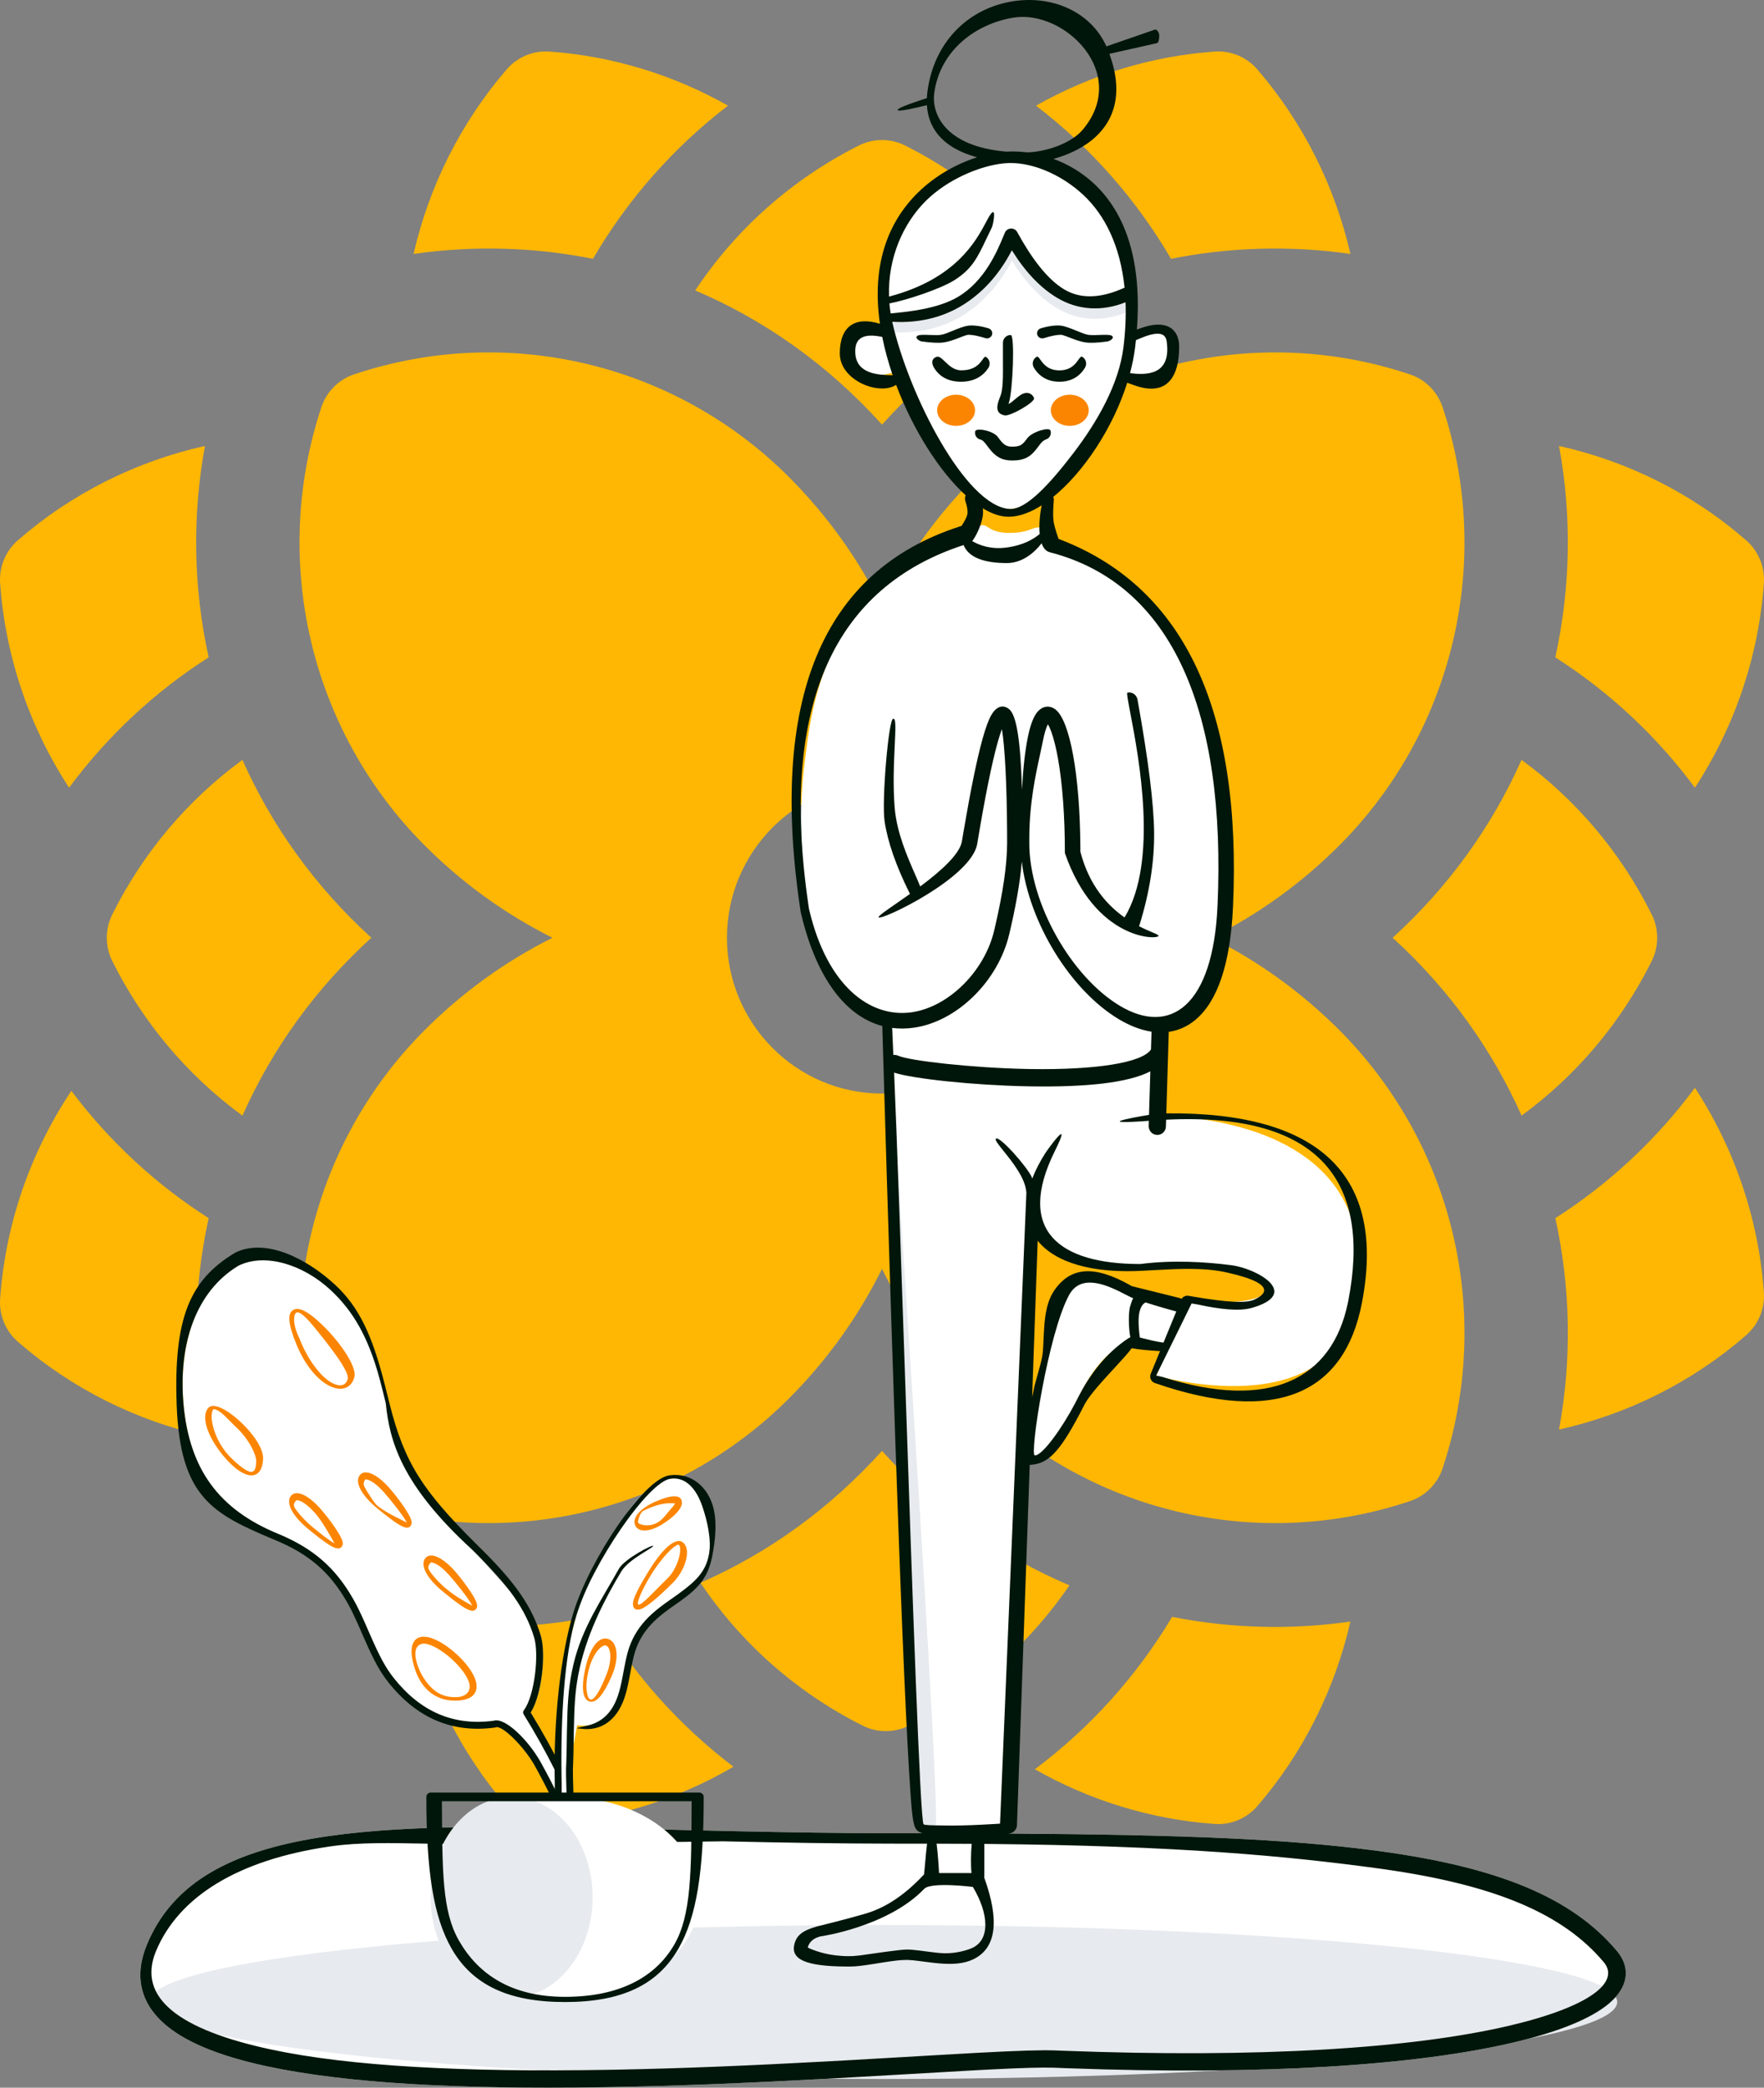 <?xml version="1.0" encoding="UTF-8"?> <svg xmlns="http://www.w3.org/2000/svg" width="169" height="200" viewBox="0 0 169 200" fill="none"><rect x="0" y="0" width="169" height="200" fill="#808080" stroke="none"/> <g clip-path="url(#clip0_2658_1132)"> <path fill-rule="evenodd" clip-rule="evenodd" d="M69.745 10.122C64.507 14.135 60.12 19.12 56.809 24.795C51.385 23.707 45.54 23.476 39.622 24.327C41.108 17.843 44.151 11.74 48.548 6.642C49.571 5.462 51.086 4.828 52.641 4.941C58.691 5.372 64.533 7.173 69.745 10.122ZM84.5 40.679C89.74 34.86 95.872 30.603 102.393 27.823C98.511 21.976 93.144 17.17 86.715 13.939C85.322 13.239 83.678 13.239 82.285 13.939C75.855 17.17 70.488 21.976 66.606 27.823C73.128 30.603 79.259 34.86 84.5 40.679ZM116.072 89.837C120.594 87.571 124.743 84.579 128.36 80.944C139.276 69.972 143.098 53.744 138.21 39.011C137.718 37.528 136.556 36.361 135.081 35.866C120.432 30.961 104.278 34.785 93.349 45.764C89.731 49.399 86.751 53.568 84.5 58.115C82.249 53.568 79.268 49.399 75.65 45.764C64.731 34.795 48.581 30.954 33.919 35.866C32.44 36.361 31.281 37.528 30.789 39.011C25.907 53.73 29.713 69.963 40.639 80.944C44.253 84.576 48.406 87.571 52.928 89.837C48.406 92.102 44.257 95.094 40.639 98.729C29.723 109.701 25.901 125.929 30.789 140.662C31.281 142.145 32.443 143.312 33.919 143.807C48.567 148.712 64.721 144.888 75.65 133.909C79.268 130.274 82.249 126.105 84.5 121.558C86.751 126.105 89.731 130.274 93.349 133.909C104.327 144.941 120.498 148.692 135.081 143.807C136.56 143.312 137.718 142.145 138.21 140.662C143.092 125.943 139.286 109.71 128.36 98.729C124.746 95.097 120.594 92.102 116.072 89.837ZM158.246 92.062C155.282 98.019 150.987 103.064 145.775 106.875C142.975 100.599 138.876 94.798 133.421 89.837C138.655 85.077 142.854 79.347 145.772 72.795C150.984 76.606 155.282 81.654 158.246 87.611C158.942 89.011 158.942 90.662 158.246 92.062ZM23.227 106.878C26.145 100.326 30.345 94.596 35.579 89.837C30.123 84.875 26.025 79.074 23.224 72.798C18.012 76.609 13.718 81.654 10.754 87.611C10.057 89.011 10.057 90.662 10.754 92.062C13.718 98.019 18.015 103.067 23.227 106.878ZM102.459 151.876C98.601 157.521 93.346 162.165 87.078 165.316C85.719 165.995 84.086 166.034 82.651 165.316C76.294 162.122 70.976 157.389 67.105 151.631C73.665 148.752 79.557 144.481 84.5 138.994C89.749 144.822 95.9 149.088 102.459 151.876ZM167.293 127.909C162.134 132.404 155.938 135.488 149.363 136.951C150.595 130.264 150.482 123.385 149.01 116.699C154.166 113.402 158.701 109.176 162.382 104.211C166.174 110.022 168.488 116.772 168.986 123.797C169.099 125.359 168.468 126.881 167.293 127.909ZM120.452 173.031C124.852 167.933 127.892 161.827 129.377 155.342C123.734 156.163 117.883 156.004 112.296 154.895C108.916 160.56 104.456 165.518 99.145 169.492C104.384 172.477 110.269 174.298 116.359 174.732C116.478 174.742 116.593 174.745 116.712 174.745C118.141 174.745 119.508 174.125 120.452 173.031ZM52.641 174.732C58.895 174.284 64.929 172.377 70.27 169.253C65.055 165.293 60.678 160.374 57.354 154.769C51.601 155.981 45.534 156.205 39.622 155.346C41.108 161.83 44.151 167.933 48.548 173.031C49.492 174.125 50.858 174.745 52.287 174.745C52.406 174.745 52.522 174.742 52.641 174.732ZM129.377 24.327C123.459 23.476 117.614 23.707 112.19 24.795C108.879 19.12 104.493 14.135 99.254 10.122C104.466 7.173 110.308 5.372 116.359 4.941C117.913 4.828 119.429 5.462 120.452 6.642C124.848 11.74 127.892 17.843 129.377 24.327ZM1.706 128.53C6.898 133.054 13.137 136.148 19.761 137.598C18.398 130.709 18.471 123.598 19.992 116.699C14.936 113.468 10.476 109.346 6.836 104.503C2.914 110.387 0.518 117.259 0.013 124.417C-0.099 125.979 0.531 127.502 1.706 128.53ZM168.986 55.876C168.488 62.901 166.174 69.651 162.382 75.462C158.701 70.493 154.166 66.271 149.007 62.974C150.479 56.291 150.595 49.409 149.363 42.722C155.938 44.185 162.134 47.269 167.293 51.764C168.468 52.792 169.099 54.314 168.986 55.876ZM6.618 75.462C10.298 70.496 14.833 66.271 19.989 62.974C18.517 56.288 18.408 49.405 19.636 42.722C13.061 44.185 6.865 47.269 1.706 51.764C0.531 52.792 -0.099 54.314 0.013 55.876C0.511 62.901 2.825 69.651 6.618 75.462ZM69.646 89.837C69.646 81.608 76.31 74.911 84.5 74.911C92.689 74.911 99.353 81.608 99.353 89.837C99.353 98.065 92.689 104.762 84.5 104.762C76.31 104.762 69.646 98.065 69.646 89.837ZM79.549 89.837C79.549 92.583 81.767 94.812 84.5 94.812C87.233 94.812 89.451 92.583 89.451 89.837C89.451 87.09 87.233 84.861 84.5 84.861C81.767 84.861 79.549 87.09 79.549 89.837Z" fill="#FFB703"></path> <path d="M45.982 175.02C40.103 175.066 35.482 175.329 31.57 175.884C22.164 177.216 16.571 180.345 14.094 186.247C12.829 189.261 13.438 191.865 15.76 193.893C17.754 195.634 20.998 196.951 25.413 197.915L25.659 197.968C33.212 199.579 43.937 200.162 57.536 199.957L58.372 199.944C64.76 199.834 71.311 199.57 79.196 199.144L87.046 198.697C89.804 198.537 92.645 198.372 93.657 198.318L95.025 198.247C97.931 198.102 99.804 198.048 100.96 198.084L102.256 198.133C120.997 198.823 135.622 197.881 145.031 195.661C149.324 194.649 152.394 193.393 154.112 191.965C155.971 190.417 156.292 188.554 154.914 186.909C150.612 181.778 143.552 178.879 132.147 177.333L131.557 177.255C122.08 176.02 110.294 175.64 87.895 175.625L84.672 175.622C80.313 175.609 76.141 175.549 70.602 175.43L56.977 175.119C52.898 175.033 50.605 175.007 48.049 175.011L45.982 175.02Z" fill="white"></path> <path d="M84.603 199.167C123.447 199.167 154.936 195.864 154.936 191.79C154.936 187.716 123.447 184.414 84.603 184.414C45.76 184.414 14.271 187.716 14.271 191.79C14.271 195.864 45.76 199.167 84.603 199.167Z" fill="#E7EAEE"></path> <path fill-rule="evenodd" clip-rule="evenodd" d="M99.03 139.413C100.306 139.64 101.181 138.386 103.158 134.207L103.304 133.904L103.447 133.615C105.804 128.959 108.529 127.475 111.622 129.162L112.864 125.481L112.447 125.288L112.046 125.106C105.623 122.223 102.155 122.047 101.64 124.58L101.589 124.857L101.546 125.08C101.169 127.011 100.247 130.73 99.581 133.896L99.468 134.437C98.912 137.15 98.586 139.335 99.03 139.413Z" fill="white"></path> <path fill-rule="evenodd" clip-rule="evenodd" d="M85.353 102.073C85.353 102.073 94.742 103.324 99.491 103.107C104.24 102.891 111.185 100.895 111.185 100.895L111.02 106.92C111.02 106.92 133.173 106.471 129.828 124.707C127.624 136.717 110.764 131.779 110.764 131.779L113.989 124.707C113.989 124.707 124.102 125.442 120.419 122.35C119.736 121.777 115.369 120.985 109.622 121.14C104.686 121.272 100.398 119.786 99.951 118.452C98.279 113.45 100.708 110.819 100.708 110.819C100.708 110.819 98.359 111.968 98.804 114.762C99.25 117.556 95.966 174.757 95.966 174.757C95.966 174.757 92.996 175.286 91.502 175.286C90.009 175.286 87.952 174.757 87.952 174.757L85.353 102.073Z" fill="white"></path> <path fill-rule="evenodd" clip-rule="evenodd" d="M85.353 102.073C85.353 102.073 90.306 175.228 89.617 175.114C89.096 175.027 87.952 174.757 87.952 174.757L85.353 102.073Z" fill="#E7EAEE"></path> <path fill-rule="evenodd" clip-rule="evenodd" d="M89.431 175.884C89.756 178.762 89.148 179.916 89.228 179.916C90.555 179.916 91.348 179.89 93.477 179.723C93.477 179.723 93.358 178.483 93.358 177.9C93.358 177.204 93.477 175.884 93.477 175.884H89.431Z" fill="white"></path> <path d="M86.15 35.507C86.15 35.507 81.199 37.375 81.199 33.858C81.199 30.342 85.019 32.095 85.019 32.095" fill="white"></path> <path d="M107.936 35.874C108.975 36.107 112.227 38.144 112.227 33.211C112.227 30.856 108.513 32.557 108.513 32.557" fill="white"></path> <path d="M96.12 15.298C92.029 15.697 83.457 19.605 85.018 30.772C86.228 39.428 92.671 48.759 96.63 48.759C100.518 48.759 107.063 40.904 108.013 33.171C109.954 17.377 100.21 14.899 96.12 15.298Z" fill="white"></path> <path fill-rule="evenodd" clip-rule="evenodd" d="M96.271 23.289C96.489 22.782 97.192 22.748 97.456 23.232C98.806 25.7 100.318 27.419 101.982 28.404C103.661 29.398 105.644 29.496 107.666 28.585C107.998 28.435 108.389 28.584 108.538 28.919C108.687 29.253 108.538 29.645 108.206 29.795C105.796 30.881 103.363 30.761 101.312 29.547C99.713 28.601 98.273 27.098 96.986 25.045L96.939 24.969L96.897 25.052C95.857 27.035 94.516 28.619 92.874 29.795L92.709 29.912C90.641 31.341 88.215 31.977 85.453 31.82C85.089 31.8 84.811 31.486 84.831 31.12C84.852 30.755 85.163 30.475 85.528 30.496C88.005 30.636 90.141 30.076 91.96 28.819C93.796 27.549 95.233 25.71 96.271 23.289Z" fill="#E7EAEE"></path> <path fill-rule="evenodd" clip-rule="evenodd" d="M117.385 86.827C116.987 94.355 114.188 97.549 110.69 98.008C110.225 98.068 110.876 100.751 110.471 101.103C108.165 103.107 104.101 103.193 97.728 103.252C91.959 103.305 88.238 102.836 85.652 101.771C85.455 101.69 85.633 98.313 85.428 98.295C82.189 98.008 78.458 95.119 77.551 87.263C74.481 60.665 83.714 55.525 92.502 51.287C92.978 51.057 93.237 50.657 93.711 50.429C94.71 49.949 94.45 51.054 96.72 51.054C98.991 51.054 98.991 50.188 100.014 50.679C100.395 50.862 100.458 52.006 100.838 52.208C109.831 56.975 118.485 66.021 117.385 86.827Z" fill="white"></path> <path fill-rule="evenodd" clip-rule="evenodd" d="M100.837 52.208C112.712 56.526 118.228 68.066 117.384 86.827C116.373 109.321 90.948 89.184 99.424 69.805C101.443 65.189 104.097 84.736 104.126 84.819C104.802 86.74 106.867 88.231 108.955 89.028C108.955 89.028 109.89 75.48 108.265 69.092C106.737 63.083 100.837 52.208 100.837 52.208Z" fill="white"></path> <path fill-rule="evenodd" clip-rule="evenodd" d="M93.191 47.764C93.191 47.764 93.524 48.769 93.409 49.39C93.293 50.011 92.584 51.017 92.584 51.017C92.584 51.017 72.871 57.059 77.436 87.214C82.514 109.083 100.317 94.861 97.228 77.424C97.1 64.475 94.183 68.859 91.992 83.127C91.456 86.618 84.867 87.609 84.867 87.609" fill="white"></path> <path d="M102.489 40.799C103.492 40.799 104.305 40.131 104.305 39.306C104.305 38.482 103.492 37.814 102.489 37.814C101.487 37.814 100.674 38.482 100.674 39.306C100.674 40.131 101.487 40.799 102.489 40.799Z" fill="#FB8500"></path> <path d="M91.597 40.799C92.599 40.799 93.412 40.131 93.412 39.306C93.412 38.482 92.599 37.814 91.597 37.814C90.594 37.814 89.781 38.482 89.781 39.306C89.781 40.131 90.594 40.799 91.597 40.799Z" fill="#FB8500"></path> <path d="M93.428 41.319C93.507 40.961 95.132 41.242 95.589 41.853L95.73 42.042C96.156 42.609 96.416 42.789 96.965 42.789C97.667 42.789 97.906 42.662 98.305 42.137L98.412 41.993C98.876 41.355 100.511 40.892 100.635 41.236C100.759 41.581 100.582 41.961 100.239 42.086C99.981 42.179 99.835 42.302 99.585 42.632L99.467 42.791C98.782 43.734 98.212 44.115 96.965 44.115C95.953 44.115 95.366 43.734 94.741 42.926L94.534 42.65L94.44 42.528C94.234 42.266 94.108 42.16 93.962 42.118L93.93 42.11C93.574 42.031 93.349 41.676 93.428 41.319Z" fill="#00160A"></path> <path d="M94.71 31.456C93.924 31.214 93.207 31.145 92.792 31.196C92.346 31.25 91.781 31.481 91.261 31.695C90.844 31.866 90.456 32.025 90.178 32.073C89.902 32.12 89.488 32.105 89.085 32.09C88.575 32.071 88.081 32.052 87.905 32.163C87.591 32.36 88.061 32.68 88.336 32.716C89.287 32.843 89.98 32.873 90.439 32.799C90.846 32.733 91.213 32.62 91.713 32.428L92.234 32.228C92.58 32.099 92.67 32.078 92.792 32.075L92.878 32.075C93.227 32.084 93.742 32.189 94.409 32.394C94.674 32.476 94.956 32.332 95.039 32.073C95.123 31.814 94.975 31.538 94.71 31.456Z" fill="#00160A"></path> <path d="M96.657 38.575C97.03 37.481 97.246 32.097 96.835 32.092C96.425 32.088 96.089 32.419 96.085 32.831C96.079 33.41 96.083 33.966 96.086 34.487C96.097 36.051 96.104 37.303 95.844 37.942L95.789 38.074C95.453 38.913 95.358 39.626 96.257 39.793C96.793 39.893 99.202 38.52 99.064 38.132C98.925 37.744 98.499 37.543 98.113 37.682L98.012 37.718C97.783 37.799 97.483 38.051 97.213 38.278C96.974 38.479 96.758 38.661 96.635 38.685L96.616 38.689L96.657 38.575Z" fill="#00160A"></path> <path d="M99.706 31.456C100.492 31.214 101.209 31.145 101.624 31.196C102.071 31.25 102.635 31.481 103.155 31.695C103.572 31.866 103.961 32.025 104.238 32.073C104.514 32.12 104.928 32.105 105.332 32.09C105.842 32.071 106.335 32.052 106.511 32.163C106.826 32.36 106.355 32.68 106.08 32.716C105.129 32.843 104.437 32.873 103.977 32.799C103.57 32.733 103.203 32.62 102.704 32.428L102.182 32.228C101.836 32.099 101.746 32.078 101.624 32.075L101.538 32.075C101.189 32.084 100.675 32.189 100.007 32.394C99.743 32.476 99.46 32.332 99.377 32.073C99.294 31.814 99.441 31.538 99.706 31.456Z" fill="#00160A"></path> <path d="M103.956 35.206C104.163 34.85 104.044 34.393 103.691 34.185C103.566 34.111 103.467 34.251 103.317 34.462C103.041 34.85 102.594 35.481 101.5 35.481C100.397 35.481 99.945 34.844 99.669 34.457C99.523 34.251 99.426 34.115 99.309 34.185C98.955 34.393 98.836 34.85 99.043 35.206C99.567 36.103 100.419 36.57 101.5 36.57C102.581 36.57 103.432 36.103 103.956 35.206Z" fill="#00160A"></path> <path d="M94.475 34.201C94.82 34.424 94.919 34.886 94.697 35.232C94.129 36.12 93.22 36.57 92.065 36.57C90.901 36.57 90.001 36.111 89.472 35.207C89.264 34.851 89.184 34.372 89.735 34.185C89.976 34.103 90.221 34.34 90.523 34.632C90.912 35.008 91.396 35.477 92.093 35.477C93.41 35.477 93.876 34.814 94.142 34.435C94.276 34.245 94.359 34.126 94.475 34.201Z" fill="#00160A"></path> <path fill-rule="evenodd" clip-rule="evenodd" d="M96.828 0.159C92.666 0.905 89.478 4.073 88.856 8.753C88.826 8.976 88.807 9.193 88.797 9.404C88.076 9.632 85.94 10.325 85.999 10.541C86.053 10.742 87.948 10.29 88.802 10.075C88.925 12.127 90.079 13.598 92.024 14.498C92.518 14.727 93.05 14.915 93.615 15.067C91.606 15.703 89.553 16.866 87.93 18.464C84.933 21.417 83.543 25.583 84.283 30.876C84.29 30.924 84.296 30.971 84.303 31.019C81.912 30.279 80.457 31.261 80.457 33.859C80.457 36.464 84.249 37.929 85.853 36.869C87.469 41.171 89.987 45.148 92.518 47.45C92.441 47.617 92.425 47.812 92.487 48C92.673 48.56 92.73 48.983 92.679 49.253L92.669 49.302C92.612 49.539 92.447 49.878 92.171 50.301L92.119 50.381L91.964 50.43C78.712 54.706 73.641 67.1 76.703 87.326L76.714 87.384L76.77 87.623C78.248 93.773 81.044 97.362 84.528 98.291C84.528 98.308 84.528 98.325 84.528 98.342C85.137 119.059 85.669 135.566 86.125 147.863L86.29 152.23L86.455 156.369C86.689 162.058 86.898 166.432 87.083 169.493L87.202 171.371C87.405 174.444 87.524 175.12 87.961 175.43L88.004 175.459L88.036 175.478C88.13 175.533 88.246 175.582 88.384 175.625C88.221 175.625 88.058 175.625 87.895 175.625L84.672 175.622C80.313 175.609 76.141 175.549 70.602 175.43L56.977 175.119C52.898 175.033 50.605 175.007 48.049 175.011L45.982 175.02C40.103 175.067 35.482 175.329 31.57 175.884C22.164 177.216 16.571 180.345 14.094 186.247C12.829 189.261 13.438 191.865 15.76 193.893C17.754 195.635 20.998 196.951 25.413 197.915L25.659 197.968C33.212 199.579 43.937 200.162 57.536 199.957L58.372 199.944C64.76 199.833 71.311 199.57 79.196 199.144L87.046 198.697C89.804 198.537 92.645 198.372 93.657 198.318L95.025 198.247C97.931 198.102 99.804 198.048 100.96 198.084L102.256 198.134C120.997 198.823 135.622 197.881 145.031 195.661C149.324 194.649 152.394 193.393 154.112 191.965C155.971 190.417 156.292 188.554 154.914 186.909C150.612 181.778 143.552 178.879 132.147 177.333L131.557 177.255C123.386 176.19 113.497 175.761 96.568 175.653L96.661 175.647C97.082 175.619 97.413 175.275 97.43 174.852L98.654 140.33C98.689 140.33 98.725 140.329 98.761 140.327C100.361 140.216 101.445 139.223 103.419 135.485L103.654 135.035L103.923 134.512C104.404 133.619 105.683 132.232 106.778 131.043L106.778 131.043C107.498 130.263 108.138 129.567 108.423 129.154C109.013 129.27 109.871 129.361 110.996 129.427L111.136 129.435L110.244 131.613L110.227 131.659C110.115 132.001 110.296 132.374 110.639 132.493C122.418 136.564 128.821 133.387 130.475 124.833C132.834 112.634 126.45 106.504 111.739 106.66L111.972 98.851C112.876 98.723 113.722 98.357 114.481 97.738C116.628 95.987 117.881 92.357 118.128 86.86C118.968 68.186 113.543 56.429 101.817 51.781L101.419 51.627L101.381 51.522C101.174 50.935 101.036 50.459 100.966 50.101L100.951 50.021C100.877 49.601 100.877 48.9 100.959 47.94C100.97 47.82 100.951 47.705 100.91 47.6C103.798 45.252 106.618 41.033 107.994 36.669L108.029 36.681C108.043 36.686 108.058 36.691 108.073 36.697L108.707 36.923C109.123 37.064 109.471 37.155 109.827 37.202C111.781 37.459 112.97 36.18 112.97 33.211C112.97 32.088 112.432 31.312 111.427 31.135C110.77 31.019 109.944 31.172 108.919 31.573C109.408 25.119 107.904 20.503 104.836 17.617C103.681 16.531 102.328 15.734 100.924 15.22C102.229 14.869 103.537 14.275 104.554 13.463C106.886 11.599 107.622 8.796 106.284 5.156L110.832 4.136L110.868 4.123C111.021 4.06 111.06 3.679 111.06 3.395C111.06 3.11 110.827 2.784 110.652 2.834L105.998 4.445C104.502 1.106 100.73 -0.541 96.828 0.159ZM89.73 176.622L89.953 176.623C91.024 176.624 92.071 176.629 93.093 176.636C93.014 177.537 92.995 178.635 93.073 179.439H89.965C89.935 178.796 89.855 177.606 89.73 176.622ZM88.818 176.622C88.747 177.19 88.689 177.832 88.638 178.409C88.597 178.862 88.56 179.275 88.523 179.581C88.497 179.601 88.473 179.623 88.45 179.647C86.713 181.503 84.915 182.71 83.057 183.282L82.754 183.373C81.166 183.84 78.191 184.575 78.25 184.559C76.954 184.93 76.326 185.358 76.105 186.251C75.742 187.722 77.223 188.368 81.065 188.393L81.358 188.394C81.989 188.393 82.546 188.329 83.772 188.134L84.725 187.981C85.687 187.831 86.257 187.766 86.778 187.761L87.003 187.763C87.277 187.77 87.56 187.798 88.178 187.878L88.933 187.976C89.37 188.033 89.679 188.067 90.005 188.094C91.356 188.206 92.387 188.112 93.251 187.696C95.488 186.618 95.76 183.936 94.296 179.876C94.294 179.871 94.293 179.867 94.291 179.862C94.298 179.817 94.302 179.77 94.302 179.723V176.645C112.974 176.811 123.376 177.819 131.926 178.977L132.583 179.068C143.231 180.583 149.747 183.32 153.651 187.978C155.227 189.858 152.384 192.223 144.654 194.047C135.314 196.25 120.625 197.18 101.743 196.455L101.169 196.432C99.818 196.378 97.544 196.451 93.776 196.651L90.312 196.847C88.993 196.922 87.476 197.01 86.041 197.094C83.897 197.218 81.938 197.331 81.104 197.378L79.109 197.488C71.57 197.895 65.256 198.154 59.14 198.271L58.343 198.286C44.463 198.525 33.556 197.958 26.002 196.346C17.231 194.475 13.059 191.408 14.954 186.892C17.14 181.684 22.808 178.179 31.535 176.9L31.8 176.862C34.409 176.493 37.353 176.551 40.803 176.618C42.519 176.652 44.361 176.688 46.348 176.675L48.051 176.669C50.815 176.665 69.238 176.396 69.238 176.396C75.688 176.54 80.28 176.608 85.182 176.618L88.818 176.622ZM99.798 48.408C98.702 49.108 97.621 49.505 96.631 49.505C95.854 49.505 95.02 49.219 94.165 48.702C94.195 48.999 94.187 49.274 94.139 49.528C94.038 50.07 93.72 51.029 93.191 51.779C93.177 51.8 93.161 51.82 93.144 51.84C93.853 52.243 94.949 52.662 96.462 52.449C98.128 52.214 99.049 51.619 99.608 51.157C99.521 50.268 99.633 49.214 99.798 48.408ZM99.79 52.046C99.099 52.955 97.933 53.942 96.462 53.942C94.245 53.942 92.788 53.389 92.315 52.216C80.055 56.216 74.652 67.344 77.424 86.511L77.506 87.072L77.552 87.263C79.252 94.36 83.264 97.478 87.215 96.992L87.336 96.976C90.873 96.476 94.321 93.055 95.244 89.156L95.38 88.569C96.069 85.559 96.487 82.899 96.487 80.712L96.485 79.805C96.462 75.042 96.259 71.516 96.004 69.962L95.986 69.855L95.957 69.932C95.85 70.225 95.734 70.584 95.613 71.007L95.577 71.136C95.02 73.122 94.366 76.35 93.623 80.835C93.076 84.131 84.302 88.269 84.171 87.878C84.13 87.757 84.849 87.259 85.871 86.552L85.872 86.551L85.876 86.548C86.274 86.273 86.718 85.966 87.181 85.636C87.165 85.606 87.148 85.573 87.131 85.539C85.838 82.934 85.042 80.647 84.747 78.671C84.457 76.718 85.135 68.857 85.567 68.859L85.621 68.861C85.839 68.876 85.791 69.895 85.72 71.405C85.642 73.051 85.538 75.281 85.719 77.431C85.916 79.766 86.947 82.118 87.663 83.752C87.86 84.203 88.034 84.599 88.159 84.925C90.05 83.515 91.946 81.866 92.157 80.59L92.326 79.584C92.995 75.65 93.591 72.747 94.115 70.848L94.147 70.731C94.434 69.708 94.702 68.977 94.966 68.512C95.382 67.782 96.011 67.402 96.672 67.93C97.407 68.517 97.775 71.043 97.909 75.648C98.022 73.585 98.209 71.916 98.462 70.666C98.674 69.621 98.931 68.864 99.253 68.386C99.709 67.707 100.422 67.476 101.071 67.932L101.115 67.964C102.509 69.036 103.448 74.237 103.503 81L103.506 81.566L103.519 81.645C104.37 84.877 106.134 86.762 107.735 87.891C111.001 82.512 109.1 72.549 108.293 68.323C108.061 67.105 107.92 66.363 108.019 66.345C108.467 66.264 108.897 66.563 108.978 67.014C110.01 72.748 110.541 76.988 110.57 79.754C110.599 82.553 110.133 85.502 109.174 88.601C109.16 88.645 109.143 88.688 109.123 88.729C109.611 88.981 110.04 89.163 110.363 89.3C110.781 89.478 111.023 89.581 110.992 89.663C110.845 90.048 104.925 90.048 102.03 81.75C102.02 81.721 102.02 81.68 102.02 81.642V81.629C102.02 78.168 101.784 75.082 101.37 72.727C101.181 71.655 100.96 70.769 100.725 70.119L100.693 70.034C100.588 69.755 100.485 69.537 100.397 69.385L100.393 69.379L100.375 69.415C100.219 69.737 100.06 70.26 99.917 70.963L99.894 71.08C99.822 71.451 99.732 71.863 99.634 72.313C99.209 74.257 98.625 76.93 98.612 80.261L98.611 80.758C98.611 86.569 102.676 93.605 107.297 96.362C112.099 99.226 116.211 96.41 116.644 86.793C117.475 68.326 112.4 55.952 100.586 52.909C100.2 52.81 99.947 52.489 99.79 52.046ZM97.893 82.538C97.725 84.601 97.296 86.934 96.689 89.501C95.63 93.976 91.71 97.865 87.543 98.454C86.823 98.556 86.121 98.561 85.442 98.472C85.483 99.081 85.531 99.959 85.584 101.066C85.732 101.045 85.888 101.065 86.035 101.132C87.123 101.623 93.142 102.302 98.371 102.407L98.76 102.414C104.979 102.507 109.434 101.813 110.27 100.537L110.321 98.835C109.314 98.682 108.262 98.279 107.199 97.645C102.598 94.9 98.593 88.449 97.893 82.538ZM81.942 33.859C81.814 31.926 83.372 32.053 84.521 32.273C84.766 33.498 85.107 34.734 85.524 35.952L85.465 35.95C84.188 35.915 82.075 35.856 81.942 33.859ZM108.828 32.586C108.804 32.809 108.778 33.035 108.751 33.262C108.65 34.085 108.483 34.918 108.261 35.751C109.749 35.928 112.241 36.026 111.775 32.704C111.594 31.411 109.935 32.112 108.828 32.586ZM96.409 14.527C97.044 14.489 97.702 14.512 98.368 14.596C100.054 14.575 102.576 13.802 103.732 12.425C108.266 7.021 101.979 0.898 97.096 1.689C93.47 2.277 90.049 4.836 89.504 8.929C89.243 10.895 90.521 14.027 96.409 14.527ZM86.711 131.963C87.401 152.289 88.143 174.171 88.478 174.757C88.535 174.859 89.395 174.867 90.078 174.874H90.079H90.082C90.261 174.876 90.428 174.877 90.564 174.88L90.932 174.886L91.349 174.886C92.359 174.882 93.633 174.834 95.169 174.744L95.809 174.704L98.333 114.274C98.263 112.899 97.001 111.328 96.153 110.272C95.648 109.643 95.289 109.197 95.416 109.083C95.751 108.781 98.375 111.737 98.858 112.782C98.867 112.818 98.877 112.865 98.889 112.923C99.187 112.139 99.606 111.316 100.152 110.461C100.348 110.153 102.845 106.673 101.064 110.26C97.25 117.942 101.57 121.064 109.109 121.092H109.137H109.141C109.203 121.092 109.249 121.093 109.353 121.08C112.288 120.704 115.474 120.878 117.984 121.207C120.45 121.53 124.714 123.944 119.888 125.306C118.734 125.632 116.881 125.435 114.742 124.968L114.162 124.871L110.764 131.778L111.351 131.906C121.649 135.196 127.622 132.126 129.133 124.81L129.179 124.58C131.335 113.431 126.708 106.53 111.721 107.267L111.702 107.922C111.688 108.379 111.307 108.739 110.852 108.725C110.396 108.711 110.038 108.329 110.052 107.871L110.067 107.374C104.819 107.762 108.256 107.1 110.083 106.804L110.208 102.637C108.047 103.742 104.065 104.154 98.772 104.073L98.338 104.065C93.21 103.962 87.472 103.344 85.66 102.758C85.935 109.066 86.314 120.255 86.711 131.961V131.963ZM112.693 125.637L111.468 128.626C110.619 128.496 110.034 128.345 109.595 128.232C109.449 128.194 109.32 128.161 109.202 128.134C109.042 126.946 109.046 126.085 109.196 125.576C109.325 125.134 109.512 124.885 109.757 124.773C110.283 124.946 110.902 125.134 111.615 125.337L112.151 125.488L112.693 125.637ZM108.086 128.217C108.151 128.174 108.219 128.142 108.289 128.119C108.111 127.164 108.11 125.709 108.259 125.201C108.36 124.855 108.446 124.583 108.562 124.364C108.392 124.305 108.134 124.172 107.816 124.009C106.354 123.257 103.628 121.855 102.428 124.055C100.402 127.767 98.622 139.431 99.14 139.434C99.877 139.439 101.75 136.807 102.982 134.469L103.037 134.364L103.355 133.743C104.322 131.857 105.868 129.679 108.086 128.217ZM113.868 124.137C113.604 124.09 113.343 124.209 113.2 124.428C113.144 124.394 113.082 124.367 113.015 124.35L108.444 123.216L108.343 123.159C104.868 121.185 102.621 121.352 101.053 123.551C100.496 124.331 100.218 125.311 100.084 126.612L100.068 126.776L100.049 127C100.031 127.226 100.017 127.458 100.003 127.746L99.946 128.945L99.936 129.127C99.919 129.409 99.902 129.593 99.877 129.767L99.861 129.87L99.81 130.148L99.779 130.292C99.762 130.369 99.74 130.458 99.712 130.568L99.631 130.879L99.135 132.677C99.047 133.087 98.963 133.473 98.885 133.836L99.416 118.862C101.086 120.944 104.634 122.041 109.703 121.725L110.12 121.701C110.317 121.691 110.515 121.68 110.714 121.669L110.72 121.669L110.757 121.667L110.764 121.667C112.972 121.548 115.367 121.418 117.538 121.902C122.95 123.11 120.736 124.221 120.259 124.46L120.231 124.474L120.217 124.481L120.154 124.511C119.392 124.852 117.603 124.783 114.223 124.199L113.868 124.137ZM78.432 185.556L78.612 185.503C78.524 185.529 85.052 184.6 88.546 180.949C89.205 180.259 93.207 180.766 93.207 180.766L93.211 180.776C94.717 183.282 94.934 185.888 93.045 186.656C92.378 186.928 91.251 187.198 90.114 187.103L89.948 187.089L89.715 187.065C89.555 187.048 89.383 187.028 89.181 187.002L88.056 186.857C87.465 186.784 87.203 186.766 86.846 186.766C86.222 186.766 83.22 187.209 83.22 187.209C82.304 187.35 81.838 187.398 81.356 187.399C79.427 187.402 78.212 186.925 77.614 186.681L77.558 186.656C77.504 186.632 77.46 186.608 77.426 186.586L77.39 186.56L77.387 186.571C77.456 186.291 77.689 185.783 78.432 185.556ZM107.633 33.262C107.822 31.727 107.884 30.292 107.834 28.958C105.547 29.871 103.258 29.703 101.312 28.552C99.713 27.606 98.274 26.103 96.987 24.05L96.939 23.974L96.897 24.057C95.857 26.04 94.516 27.624 92.874 28.8L92.709 28.916C90.648 30.342 88.231 30.978 85.48 30.827L85.491 30.876C87.059 37.814 92.511 48.502 96.721 48.759C98.331 48.857 100.668 46.243 102.835 43.41C105.174 40.351 107.204 36.758 107.633 33.262ZM103.821 18.707C105.881 20.645 107.336 23.605 107.738 27.562C107.714 27.57 107.69 27.579 107.666 27.59C105.644 28.501 103.662 28.734 101.982 27.74C100.318 26.756 98.806 24.705 97.457 22.237C97.192 21.753 96.489 21.787 96.272 22.294C96.229 22.395 96.182 22.508 96.13 22.633C95.533 24.066 94.334 26.947 91.733 28.468C89.839 29.576 87.045 29.856 85.665 29.995L85.664 29.995L85.661 29.995C85.538 30.007 85.427 30.018 85.328 30.029C85.276 29.706 85.238 29.385 85.211 29.067C86.787 28.78 90.1 27.684 91.432 26.843C93.122 25.777 93.64 24.688 94.5 22.879C94.657 22.547 94.827 22.191 95.016 21.807C95.18 21.475 95.57 19.263 94.647 20.945C94.591 21.047 94.532 21.159 94.468 21.279L94.468 21.279L94.468 21.28V21.28C93.508 23.082 91.559 26.743 85.172 28.413C85.048 24.698 86.543 21.369 88.729 19.215C90.77 17.204 93.857 15.875 96.203 15.646C98.67 15.406 101.654 16.669 103.821 18.707Z" fill="#00160A"></path> <path fill-rule="evenodd" clip-rule="evenodd" d="M37.008 134.607C36.613 130.375 34.653 126.185 31.547 123.309C29.285 121.215 26.044 119.461 23.02 120.961C18.367 123.752 17.117 129.479 17.586 134.607C18.168 140.963 21.123 144.882 26.799 147.223C29.997 148.541 32.123 150.281 33.859 153.313C35.248 155.737 36.058 158.772 37.803 160.97C40.412 164.255 43.677 165.715 47.702 165.169C48.499 165.169 51.069 167.573 51.872 169.03C53.969 172.833 55.769 176.848 56.595 181.142C56.836 182.395 56.666 187.082 57.517 187.987C59.073 189.642 58.617 186.455 58.524 185.494C57.751 177.529 54.906 170.743 50.774 164.047C52.043 162.382 52.226 158.142 51.828 156.805C50.774 152.659 37.804 143.127 37.008 134.607Z" fill="white"></path> <path fill-rule="evenodd" clip-rule="evenodd" d="M22.544 120L22.521 120.013C18.199 122.605 16.618 126.228 16.928 134.637C17.255 143.473 20.444 145.039 26.17 147.457L26.344 147.53C29.559 148.855 31.586 150.582 33.244 153.478L33.377 153.714C33.667 154.239 33.926 154.775 34.291 155.593L34.945 157.083C35.827 159.083 36.389 160.135 37.216 161.176C39.93 164.593 43.324 166.053 47.417 165.498L47.456 165.49L47.493 165.478C48.127 165.227 50.284 167.43 51.254 169.19C53.611 173.464 55.133 177.191 55.89 180.943L55.941 181.204C55.99 181.458 56.023 181.849 56.06 182.591L56.112 183.691C56.124 183.947 56.136 184.17 56.148 184.381L56.155 184.506C56.278 186.551 56.48 187.718 56.948 188.215C57.572 188.878 58.147 189.003 58.463 188.427C58.643 188.099 58.685 187.57 58.646 186.826L58.631 186.577C58.622 186.45 58.611 186.318 58.597 186.176L58.49 185.132C57.733 177.89 55.272 171.318 50.924 164.197L50.84 164.059L50.893 163.972C51.934 162.246 52.313 158.382 51.815 156.709C50.962 153.852 49.276 151.54 46.208 148.491L45.674 147.962C40.486 142.806 38.746 140.146 37.32 134.471L36.829 132.508L36.817 132.46C35.646 127.923 34.417 125.223 32.093 123.071C29.304 120.489 25.384 118.592 22.544 120ZM31.645 123.559C33.777 125.533 35.285 128.028 36.392 132.183L36.63 133.102L36.961 134.436C37.32 138.013 38.43 142.227 45.21 148.434L45.571 148.791C48.676 151.854 50.354 154.123 51.182 156.9C51.653 158.479 51.222 162.482 50.183 163.846C50.099 163.955 50.092 164.105 50.164 164.222C54.585 171.387 57.076 177.954 57.833 185.196L57.926 186.098L57.952 186.371C57.964 186.502 57.973 186.625 57.98 186.743L57.987 186.86C58.019 187.479 57.983 187.927 57.885 188.107L57.88 188.119L57.892 188.122C57.804 188.103 57.642 187.988 57.427 187.759C57.129 187.441 56.935 186.362 56.823 184.609L56.8 184.215L56.714 182.444C56.679 181.773 56.647 181.396 56.597 181.119L56.59 181.079C55.836 177.16 54.274 173.298 51.831 168.869L51.778 168.773C50.636 166.757 48.417 164.499 47.304 164.842L47.297 164.844L47.328 164.84C43.472 165.363 40.304 164.002 37.732 160.763C36.927 159.75 36.376 158.703 35.471 156.639L35.004 155.572C34.512 154.458 34.208 153.83 33.816 153.147C32.115 150.176 30.019 148.362 26.776 146.992L26.595 146.916C20.982 144.601 18.151 140.754 17.586 134.576L17.57 134.392C17.093 128.686 18.797 123.765 22.732 121.323L22.848 121.252L22.837 121.258C25.386 119.994 29.036 121.143 31.645 123.559Z" fill="#00160A"></path> <path fill-rule="evenodd" clip-rule="evenodd" d="M55.292 165.271C57.201 165.565 58.865 164.441 59.505 162.569C60.059 160.951 60.113 159.069 60.742 157.539C61.175 156.485 61.863 155.59 62.706 154.834C64.927 152.838 67.247 152.338 67.909 149.026C68.428 146.43 67.784 141.137 64.177 141.664C61.668 142.033 59.64 145.402 58.472 147.527C57.026 150.156 55.676 152.973 54.916 155.861C53.664 160.619 53.495 165.899 53.48 170.771C53.478 171.359 53.356 178.53 54.191 178.413C55.017 178.296 54.494 170.852 54.564 169.31" fill="white"></path> <path fill-rule="evenodd" clip-rule="evenodd" d="M28.128 125.475C27.492 125.803 27.617 126.857 28.377 128.738C29.139 130.623 30.263 132.042 31.411 132.687C32.585 133.347 33.658 133.075 33.954 131.917C34.221 130.873 32.392 128.259 30.451 126.531C29.44 125.632 28.651 125.206 28.128 125.475ZM30.013 127.028C31.571 128.921 33.492 131.389 33.315 132.084C33.141 132.763 32.567 132.909 31.733 132.44C30.728 131.875 29.518 130.27 28.808 128.516L28.704 128.252C28.056 126.996 28.057 125.862 28.429 125.734C28.783 125.612 29.549 126.465 30.013 127.028ZM60.835 146.077C60.575 145.364 61.355 144.488 62.792 143.856C64.335 143.177 65.338 143.128 65.334 143.973C65.33 144.543 64.564 145.34 63.396 146.057C62.212 146.784 61.106 146.823 60.835 146.077ZM64.664 144.018C64.637 144.014 64.605 144.012 64.564 144.012L64.521 144.013C64.478 144.016 64.425 144.014 64.361 144.012C63.966 144.001 63.151 143.978 61.629 144.737C61.303 144.899 61.094 145.764 61.125 145.849C61.199 146.054 62.172 146.363 63.052 145.823C63.419 145.598 63.741 145.201 64.002 144.878C64.113 144.742 64.212 144.619 64.3 144.527C64.497 144.322 64.618 144.144 64.658 144.036L64.664 144.018ZM62.173 150.467L62.013 150.727C61.316 151.871 60.893 152.682 60.724 153.194C60.497 153.878 60.739 154.362 61.37 154.155C61.945 153.966 63.053 153.03 64.431 151.664C65.545 150.559 66.103 148.879 65.676 148.075C65.094 146.981 63.738 147.937 62.173 150.467ZM65.093 148.055C65.357 148.552 64.897 150.271 63.967 151.192L63.655 151.498C63.413 151.733 63.153 151.997 62.896 152.259C62.105 153.063 61.335 153.847 61.149 153.71C60.934 153.551 61.636 152.058 62.403 150.817C63.144 149.621 64.114 148.517 64.604 148.172C64.924 147.946 65.038 147.951 65.093 148.055ZM55.918 160.698C55.73 161.949 55.898 162.883 56.526 163.012C57.173 163.145 57.859 162.28 58.624 160.516C59.355 158.833 59.164 157.237 58.208 156.995C57.222 156.746 56.326 158.127 55.937 160.571L55.918 160.698ZM58.047 157.639C58.474 157.746 58.695 158.872 58.143 160.315C57.709 161.45 56.526 164.144 56.214 162.035C56.166 161.714 56.166 161.295 56.24 160.797L56.281 160.546C56.62 158.536 57.61 157.528 58.047 157.639ZM21.72 139.838C20.103 138.066 19.146 135.858 19.941 134.892C20.889 133.741 25.264 137.723 25.207 139.712C25.173 140.873 24.671 141.469 23.837 141.316C23.22 141.203 22.467 140.657 21.72 139.838ZM20.448 134.986L20.425 135.017C19.991 135.648 20.498 137.878 21.876 139.389C22.535 140.111 23.515 140.915 23.956 140.995C24.324 141.063 24.524 140.826 24.547 140.025C24.568 139.289 23.753 137.749 22.56 136.663C22.428 136.543 22.27 136.381 22.099 136.206L22.099 136.206H22.099C21.58 135.674 20.939 135.015 20.518 135.01C20.451 135.009 20.437 135.002 20.448 134.986ZM20.448 134.986L20.45 134.983C20.449 134.984 20.448 134.985 20.448 134.986ZM39.553 159.18C39.922 160.791 40.65 161.839 41.637 162.414C42.305 162.804 42.926 162.918 43.638 162.918C45.164 162.918 45.872 162.235 45.606 161.125C45.407 160.293 44.641 159.259 43.619 158.357C42.601 157.458 41.51 156.849 40.716 156.799C39.631 156.731 39.194 157.611 39.553 159.18ZM40.675 157.461C41.289 157.5 42.266 158.045 43.184 158.855C44.112 159.675 44.803 160.608 44.964 161.28C45.118 161.923 44.775 162.586 43.638 162.586C43.032 162.586 42.516 162.491 41.968 162.172C41.145 161.693 40.196 160.469 39.867 159.032C39.593 157.837 40.127 157.427 40.675 157.461ZM42.309 152.368C40.942 151.227 40.288 150.028 40.682 149.369C41.13 148.617 42.304 149.106 43.494 150.419C44.238 151.24 45.28 152.661 45.587 153.363C45.712 153.649 45.755 153.862 45.659 154.057C45.514 154.351 45.225 154.359 44.889 154.22C44.458 154.043 43.73 153.535 42.654 152.653L42.309 152.368ZM41.632 149.764C41.488 149.703 41.373 149.682 41.297 149.691C41.262 149.695 41.254 149.7 41.248 149.709C41.24 149.723 41.225 149.742 41.206 149.765C41.114 149.878 40.936 150.098 41.091 150.38C41.333 150.826 42.107 151.669 42.73 152.189C43.562 152.884 44.434 153.372 44.953 153.662C45.05 153.716 45.135 153.764 45.205 153.804L45.249 153.829L45.2 153.737C44.842 153.078 43.696 151.644 43.079 150.947L43.005 150.865C42.487 150.293 42.009 149.92 41.632 149.764ZM27.809 143.398C27.415 144.058 28.069 145.257 29.435 146.398L29.781 146.683C30.857 147.565 31.585 148.073 32.015 148.25C32.353 148.389 32.641 148.381 32.786 148.087C32.882 147.892 32.839 147.679 32.714 147.393C32.407 146.691 31.364 145.27 30.62 144.448C29.431 143.135 28.257 142.647 27.809 143.398ZM28.424 143.72C28.5 143.711 28.615 143.733 28.759 143.793C29.136 143.95 29.614 144.323 30.132 144.895L30.206 144.977C30.823 145.674 31.639 147.108 31.997 147.767L32.046 147.859L32.002 147.834C31.559 147.576 30.845 147.044 29.857 146.219C29.234 145.699 28.46 144.855 28.218 144.41C28.063 144.127 28.241 143.908 28.334 143.794C28.352 143.772 28.367 143.753 28.375 143.739C28.381 143.73 28.389 143.725 28.424 143.72ZM36.037 144.408C34.671 143.267 34.017 142.068 34.41 141.408C34.859 140.657 36.033 141.145 37.222 142.458C37.966 143.28 39.008 144.701 39.315 145.403C39.441 145.689 39.483 145.902 39.387 146.097C39.242 146.391 38.954 146.399 38.617 146.26C38.186 146.083 37.458 145.574 36.382 144.693L36.037 144.408ZM35.361 141.803C35.216 141.743 35.101 141.721 35.026 141.73C34.991 141.735 34.982 141.74 34.977 141.749C34.975 141.752 34.973 141.755 34.972 141.758C34.915 141.851 34.748 142.13 34.927 142.458C35.17 142.904 35.879 144.031 36.129 144.229C36.87 144.819 37.799 145.276 38.415 145.578C38.636 145.687 38.817 145.776 38.934 145.844L38.978 145.869L38.929 145.776C38.57 145.118 37.424 143.684 36.807 142.987L36.734 142.905C36.215 142.333 35.737 141.96 35.361 141.803Z" fill="#FB8500"></path> <path fill-rule="evenodd" clip-rule="evenodd" d="M64.129 141.336C65.951 141.07 67.562 142.129 68.232 144.065C68.758 145.586 68.531 147.598 68.233 149.092C67.85 151.007 67.051 152.031 65.294 153.299L64.237 154.044C63.873 154.306 63.573 154.532 63.287 154.769C63.163 154.872 63.042 154.976 62.925 155.081C62.075 155.844 61.441 156.705 61.046 157.665L60.992 157.8C60.784 158.338 60.651 158.872 60.46 159.868L60.297 160.739C60.131 161.605 60.006 162.127 59.818 162.677C59.095 164.788 57.57 165.907 55.572 165.598C55.391 165.571 54.799 165.616 56.126 165.346C57.452 165.075 58.568 164.29 59.193 162.462C59.369 161.947 59.489 161.448 59.649 160.608L59.814 159.732C60.028 158.616 60.174 158.051 60.436 157.412C60.871 156.355 61.564 155.414 62.486 154.586C62.609 154.475 62.736 154.366 62.867 154.257C63.13 154.04 63.401 153.833 63.716 153.604L64.037 153.375C64.303 153.187 64.709 152.903 64.791 152.844L65.019 152.68C66.574 151.541 67.579 150.645 67.916 148.961C68.192 147.58 67.764 145.688 67.278 144.283C66.702 142.618 65.688 141.447 64.225 141.661C62.07 141.978 56.722 149.845 55.243 154.661C54.026 158.624 53.717 164.708 53.798 170.17L53.811 170.948L53.809 172.021C53.81 172.891 53.818 173.617 53.841 174.373L53.847 174.563C53.884 175.656 53.946 176.554 54.04 177.2C54.072 177.413 54.105 177.595 54.142 177.743L54.16 177.816L54.17 177.771C54.211 177.572 54.245 177.311 54.27 176.995L54.279 176.887L54.293 176.659C54.334 175.952 54.342 175.048 54.325 173.919L54.31 173.131C54.303 172.841 54.295 172.53 54.285 172.167L54.23 170.083C54.223 169.76 54.224 169.589 54.229 169.431L54.254 168.828C54.272 168.337 54.282 167.828 54.295 167.018L54.314 165.845C54.364 163.163 54.461 161.827 54.779 160.185C54.827 159.937 54.88 159.693 54.937 159.451C55.77 155.927 57.562 153.391 59.297 150.282C59.818 149.349 62.551 147.919 62.576 148.101C62.602 148.282 60.236 149.355 59.517 150.555C57.99 153.108 56.393 156.16 55.579 159.605C55.524 159.837 55.473 160.073 55.427 160.312L55.367 160.635C55.106 162.092 55.019 163.397 54.974 165.864L54.939 167.919C54.931 168.337 54.921 168.67 54.907 169.009L54.887 169.502C54.883 169.683 54.885 169.907 54.897 170.387L54.967 172.99C54.973 173.245 54.977 173.482 54.982 173.718L54.993 174.479C55.024 177.43 54.887 178.649 54.236 178.741C53.727 178.813 53.535 178.315 53.387 177.296C53.294 176.66 53.232 175.808 53.194 174.78L53.188 174.585C53.16 173.751 53.15 172.972 53.149 172.024L53.15 170.78C53.01 165.104 53.657 158.65 54.942 154.465C56.492 149.419 61.63 141.704 64.129 141.336Z" fill="#00160A"></path> <path d="M54.133 191.379C61.242 191.379 67.006 187.073 67.006 181.761C67.006 176.448 61.242 172.142 54.133 172.142C47.023 172.142 41.26 176.448 41.26 181.761C41.26 187.073 47.023 191.379 54.133 191.379Z" fill="white"></path> <path d="M49.018 191.379C53.303 191.379 56.777 187.073 56.777 181.761C56.777 176.448 53.303 172.142 49.018 172.142C44.733 172.142 41.26 176.448 41.26 181.761C41.26 187.073 44.733 191.379 49.018 191.379Z" fill="#E7EAEE"></path> <path fill-rule="evenodd" clip-rule="evenodd" d="M67.006 171.727H41.26C41.032 171.727 40.848 171.913 40.848 172.142C40.848 179.228 41.513 183.639 43.281 186.702C45.275 190.156 48.71 191.794 54.133 191.794C59.556 191.794 62.992 190.156 64.985 186.702C66.754 183.639 67.419 179.228 67.419 172.142C67.419 171.913 67.234 171.727 67.006 171.727ZM42.334 172.556H66.263L66.262 172.652C66.231 179.302 66.235 183.457 64.602 186.286C62.77 189.46 59.283 191.296 54.133 191.296C48.983 191.296 45.827 189.128 43.995 185.954L43.934 185.846C42.367 183.058 42.383 179.328 42.336 172.913L42.334 172.556Z" fill="#00160A"></path> </g> <defs> <clipPath id="clip0_2658_1132"> <rect width="169" height="200" fill="white"></rect> </clipPath> </defs> </svg> 